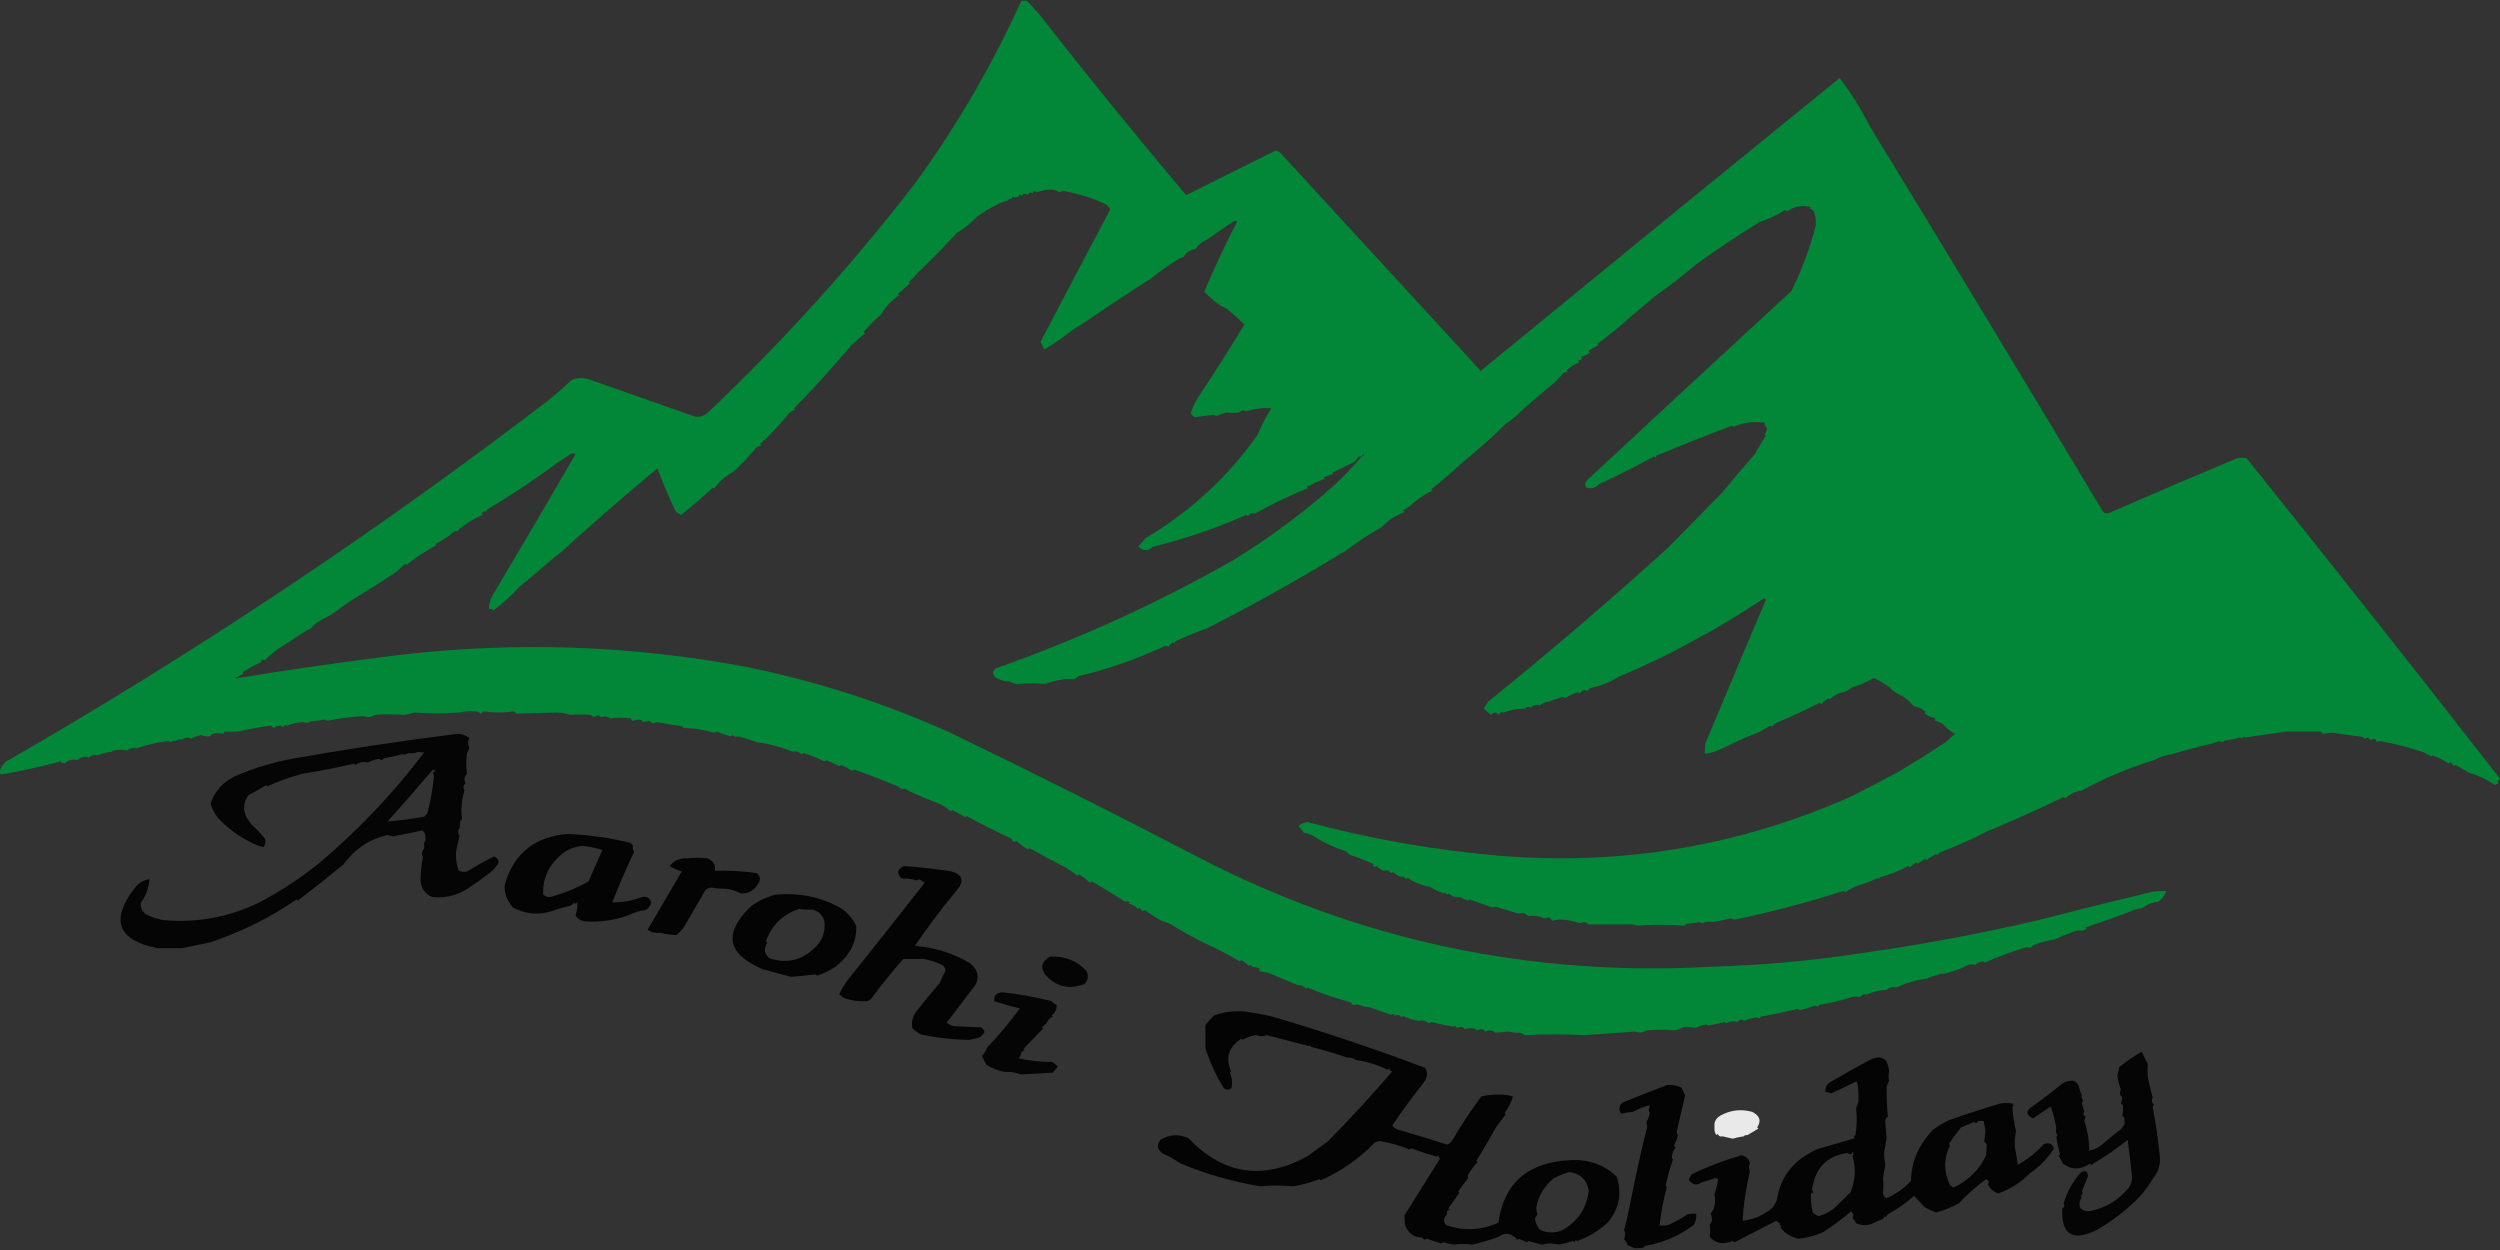 <svg xmlns:xlink="http://www.w3.org/1999/xlink" xmlns="http://www.w3.org/2000/svg" width="120" height="60" viewBox="0 0 120 60" fill="none"><rect x="0" y="0" width="120" height="60" fill="#333333" stroke="none"/><g clip-path="url(#clip0_13_2)"><path opacity="0.982" fill-rule="evenodd" clip-rule="evenodd" d="M119.971 37.343C119.971 37.362 119.971 37.381 119.971 37.4C119.886 37.458 119.866 37.525 119.912 37.6C119.858 37.621 119.81 37.65 119.766 37.686C119.357 37.41 118.938 37.211 118.506 37.086C118.293 36.963 118.078 36.839 117.861 36.714C117.776 36.778 117.717 36.749 117.686 36.629C117.63 36.593 117.581 36.603 117.539 36.657C117.324 36.499 117.06 36.366 116.748 36.257C116.67 36.337 116.62 36.318 116.602 36.2C116.582 36.219 116.562 36.238 116.543 36.257C116.49 36.188 116.422 36.141 116.338 36.114C115.712 35.897 115.019 35.715 114.258 35.571C114.193 35.576 114.134 35.595 114.082 35.629C114.042 35.464 113.954 35.425 113.818 35.514C113.751 35.496 113.702 35.458 113.672 35.4C113.613 35.419 113.555 35.438 113.496 35.457C113.467 35.429 113.438 35.4 113.408 35.371C112.928 35.312 112.45 35.245 111.973 35.171C111.811 35.175 111.655 35.194 111.504 35.229C111.465 35.191 111.426 35.152 111.387 35.114C110.839 35.114 110.292 35.114 109.746 35.114C109.068 35.213 108.404 35.308 107.754 35.4C107.694 35.335 107.655 35.354 107.637 35.457C107.595 35.425 107.545 35.406 107.49 35.4C107.262 35.477 107.028 35.524 106.787 35.543C106.725 35.629 106.646 35.639 106.553 35.571C106.424 35.593 106.307 35.631 106.201 35.686C105.553 35.83 104.908 36.001 104.268 36.2C103.95 36.24 103.657 36.335 103.389 36.486C102.146 36.871 100.993 37.357 99.932 37.943C99.638 37.976 99.374 38.1 99.141 38.314C99.117 38.288 99.087 38.269 99.053 38.257C98.019 38.758 97.013 39.215 96.035 39.629C95.837 39.727 95.631 39.813 95.42 39.886C94.623 40.293 93.881 40.627 93.193 40.886C93.135 40.914 93.076 40.943 93.018 40.971C93.067 41.067 93.037 41.076 92.93 41C92.764 41.081 92.607 41.176 92.461 41.286C92.442 41.267 92.422 41.248 92.402 41.229C92.285 41.305 92.168 41.381 92.051 41.457C92.031 41.438 92.011 41.419 91.992 41.4C91.877 41.465 91.769 41.541 91.67 41.629C91.635 41.617 91.606 41.597 91.582 41.571C91.15 41.818 90.691 41.998 90.205 42.114C90.254 42.209 90.225 42.219 90.117 42.143C89.814 42.299 89.492 42.423 89.15 42.514C88.946 42.592 88.76 42.696 88.594 42.829C88.561 42.799 88.522 42.78 88.477 42.771C86.749 43.321 85.011 43.778 83.262 44.143C83.2 44.109 83.131 44.09 83.057 44.086C82.777 44.158 82.494 44.215 82.207 44.257C82.042 44.213 81.877 44.232 81.709 44.314C81.67 44.295 81.631 44.276 81.592 44.257C81.38 44.301 81.165 44.329 80.947 44.343C80.918 44.371 80.889 44.4 80.859 44.429C80.129 44.375 79.377 44.375 78.603 44.429C78.44 44.373 78.264 44.354 78.076 44.371C77.433 44.367 76.818 44.367 76.231 44.371C76.121 44.247 75.994 44.228 75.85 44.314C75.59 44.234 75.326 44.177 75.059 44.143C74.869 44.128 74.694 44.147 74.531 44.2C74.473 44.143 74.414 44.086 74.356 44.029C74.29 44.038 74.222 44.057 74.15 44.086C73.892 43.969 73.628 43.931 73.359 43.971C73.226 43.834 73.07 43.796 72.891 43.857C72.513 43.735 72.132 43.621 71.748 43.514C71.713 43.526 71.684 43.545 71.66 43.571C71.287 43.438 70.916 43.305 70.547 43.171C70.528 43.191 70.508 43.209 70.488 43.229C70.344 43.189 70.206 43.131 70.078 43.057C69.882 43.095 69.706 43.038 69.551 42.886C69.469 42.961 69.411 42.942 69.375 42.829C69.356 42.848 69.336 42.867 69.316 42.886C69.081 42.809 68.857 42.704 68.643 42.571C68.25 42.499 67.889 42.356 67.559 42.143C67.539 42.162 67.519 42.181 67.5 42.2C67.415 42.09 67.317 42.052 67.207 42.086C67.08 42.024 66.963 41.947 66.856 41.857C66.831 41.883 66.802 41.902 66.768 41.914C66.683 41.782 66.576 41.743 66.445 41.8C66.301 41.766 66.183 41.689 66.094 41.571C66.031 41.616 65.963 41.606 65.889 41.543C65.908 41.524 65.928 41.505 65.947 41.486C65.568 41.305 65.177 41.153 64.775 41.029C64.717 40.971 64.658 40.914 64.6 40.857C64.104 40.698 63.655 40.498 63.252 40.257C63.039 40.1 62.814 40.005 62.578 39.971C62.511 39.851 62.423 39.746 62.315 39.657C62.436 39.544 62.582 39.477 62.754 39.457C65.818 40.281 68.933 40.823 72.1 41.086C77.945 41.545 83.531 40.593 88.857 38.229C89.664 37.826 90.465 37.407 91.26 36.971C91.992 36.529 92.715 36.071 93.428 35.6C93.557 35.464 93.694 35.34 93.838 35.229C93.632 35.116 93.436 34.955 93.252 34.743C93.122 34.67 92.985 34.613 92.842 34.571C92.92 34.533 92.92 34.495 92.842 34.457C92.658 34.429 92.501 34.353 92.373 34.229C92.392 34.209 92.412 34.191 92.432 34.171C92.266 34.022 92.071 33.927 91.846 33.886C91.693 33.691 91.507 33.529 91.289 33.4C91.072 33.319 90.867 33.176 90.674 32.971C90.445 32.807 90.2 32.664 89.941 32.543C89.611 32.738 89.259 32.89 88.887 33C88.734 33.141 88.548 33.226 88.33 33.257C88.141 33.326 87.975 33.43 87.832 33.571C87.813 33.552 87.793 33.533 87.773 33.514C87.644 33.595 87.527 33.691 87.422 33.8C87.398 33.774 87.369 33.755 87.334 33.743C86.571 34.123 85.849 34.456 85.166 34.743C85.124 34.864 85.055 34.893 84.961 34.829C84.679 35.032 84.376 35.184 84.053 35.286C83.631 35.463 83.221 35.653 82.822 35.857C82.644 35.939 82.468 36.015 82.295 36.086C82.139 36.134 81.983 36.163 81.826 36.171C81.835 36.017 81.846 35.855 81.856 35.686C82.828 33.365 83.794 31.07 84.756 28.8C84.735 28.728 84.696 28.709 84.639 28.743C83.754 29.325 82.876 29.868 82.002 30.371C81.778 30.471 81.562 30.585 81.357 30.714C80.198 31.36 78.977 31.951 77.695 32.486C77.279 32.75 76.82 32.931 76.318 33.029C76.252 33.153 76.164 33.181 76.055 33.114C75.956 33.146 75.878 33.203 75.82 33.286C75.796 33.26 75.767 33.24 75.732 33.229C75.514 33.302 75.309 33.397 75.117 33.514C75.078 33.471 75.029 33.452 74.971 33.457C74.748 33.525 74.533 33.601 74.326 33.686C74.17 33.7 74.034 33.757 73.916 33.857C73.747 33.801 73.601 33.839 73.477 33.971C73.369 33.905 73.272 33.924 73.184 34.029C72.847 34.01 72.515 34.068 72.188 34.2C72.085 34.154 72.007 34.193 71.953 34.314C71.823 34.169 71.696 34.169 71.572 34.314C71.446 34.22 71.329 34.115 71.221 34C71.289 33.895 71.357 33.791 71.426 33.686C74.376 31.304 77.257 28.837 80.068 26.286C80.945 25.401 81.814 24.515 82.676 23.629C83.18 23.012 83.698 22.403 84.228 21.8C84.398 21.498 84.574 21.203 84.756 20.914C84.737 20.895 84.717 20.876 84.697 20.857C84.769 20.775 84.808 20.68 84.814 20.571C84.738 20.471 84.699 20.376 84.697 20.286C84.174 20.214 83.676 20.28 83.203 20.486C83.184 20.467 83.164 20.448 83.144 20.429C81.912 20.892 80.692 21.377 79.482 21.886C79.532 21.981 79.502 21.991 79.394 21.914C78.535 22.376 77.647 22.824 76.728 23.257C76.576 23.427 76.38 23.475 76.143 23.4C76.069 23.281 76.079 23.167 76.172 23.057C79.433 20.02 82.704 16.991 85.986 13.971C86.484 12.968 86.875 11.921 87.158 10.829C87.173 10.598 87.144 10.37 87.07 10.143C87.018 10.074 86.949 10.027 86.865 10C86.885 9.981 86.904 9.962 86.924 9.943C86.514 9.832 86.133 9.899 85.781 10.143C85.757 10.117 85.728 10.098 85.693 10.086C85.305 10.32 84.895 10.51 84.463 10.657C83.446 11.281 82.43 11.957 81.416 12.686C80.774 13.236 80.11 13.75 79.424 14.229C79.046 14.544 78.675 14.859 78.311 15.171C77.812 15.625 77.265 16.073 76.67 16.514C76.689 16.533 76.709 16.552 76.728 16.571C76.582 16.633 76.445 16.709 76.318 16.8C76.24 16.838 76.24 16.876 76.318 16.914C76.199 17.022 76.063 17.088 75.908 17.114C75.908 17.171 75.908 17.229 75.908 17.286C75.847 17.277 75.788 17.287 75.732 17.314C75.81 17.352 75.81 17.39 75.732 17.429C75.562 17.499 75.406 17.595 75.264 17.714C75.186 17.752 75.186 17.791 75.264 17.829C75.183 17.852 75.105 17.88 75.029 17.914C74.824 18.178 74.589 18.407 74.326 18.6C73.884 18.965 73.454 19.337 73.037 19.714C72.786 19.972 72.533 20.181 72.275 20.343C71.665 20.952 70.962 21.581 70.166 22.229C69.716 22.646 69.228 23.065 68.701 23.486C68.721 23.505 68.74 23.524 68.76 23.543C68.35 23.742 67.979 23.999 67.647 24.314C67.542 24.368 67.444 24.435 67.353 24.514C67.373 24.533 67.393 24.552 67.412 24.571C67.145 24.691 66.91 24.815 66.709 24.943C66.575 25.066 66.438 25.19 66.299 25.314C65.647 25.685 65.061 26.075 64.541 26.486C64.389 26.541 64.252 26.617 64.131 26.714C62.108 27.939 60.038 29.091 57.92 30.171C57.435 30.338 56.966 30.529 56.514 30.743C56.413 30.768 56.374 30.816 56.397 30.886C56.362 30.874 56.333 30.855 56.309 30.829C56.211 30.886 56.133 30.962 56.074 31.057C56.013 30.999 55.944 30.989 55.869 31.029C54.535 31.647 53.167 32.124 51.768 32.457C51.704 32.512 51.636 32.559 51.562 32.6C51.406 32.6 51.25 32.6 51.094 32.6C50.773 32.646 50.46 32.722 50.156 32.829C49.733 32.794 49.284 32.794 48.809 32.829C48.692 32.815 48.585 32.777 48.486 32.714C48.244 32.715 48.009 32.649 47.783 32.514C47.631 32.374 47.631 32.231 47.783 32.086C51.732 30.697 55.521 28.973 59.15 26.914C60.857 25.872 62.459 24.691 63.955 23.371C64.463 22.906 64.931 22.42 65.361 21.914C65.3 21.906 65.241 21.915 65.186 21.943C65.141 22.029 65.082 22.105 65.01 22.171C64.662 22.341 64.311 22.512 63.955 22.686C63.974 22.705 63.994 22.724 64.014 22.743C63.853 22.789 63.697 22.846 63.545 22.914C63.564 22.933 63.584 22.952 63.603 22.971C63.324 23.078 63.031 23.211 62.725 23.371C62.744 23.39 62.764 23.41 62.783 23.429C61.867 23.804 61.017 24.214 60.234 24.657C60.104 24.601 59.996 24.639 59.912 24.771C59.877 24.759 59.848 24.74 59.824 24.714C58.415 25.343 56.911 25.858 55.312 26.257C55.092 26.463 54.867 26.454 54.639 26.229C54.756 26.095 54.873 25.962 54.99 25.829C57.139 24.552 58.926 22.905 60.352 20.886C60.55 20.412 60.775 19.984 61.025 19.6C60.624 19.566 60.223 19.614 59.824 19.743C59.695 19.671 59.578 19.69 59.473 19.8C59.282 19.823 59.086 19.823 58.887 19.8C58.716 19.839 58.55 19.896 58.389 19.971C58.333 19.944 58.275 19.925 58.213 19.914C57.926 19.948 57.643 19.986 57.363 20.029C57.275 19.981 57.207 19.914 57.158 19.829C57.231 19.598 57.339 19.36 57.48 19.114C58.26 17.948 59.011 16.767 59.736 15.571C59.435 15.285 59.142 15.028 58.857 14.8C58.635 14.713 58.44 14.589 58.272 14.429C58.108 14.298 57.952 14.155 57.803 14C58.281 12.872 58.809 11.748 59.385 10.629C59.326 10.591 59.268 10.591 59.209 10.629C58.77 10.919 58.341 11.214 57.92 11.514C57.698 11.603 57.522 11.746 57.393 11.943C57.108 12.001 56.912 12.134 56.807 12.343C56.715 12.355 56.637 12.383 56.572 12.429C56.124 12.705 55.694 13.01 55.283 13.343C54.222 14.02 53.129 14.744 52.002 15.514C51.663 15.707 51.331 15.936 51.006 16.2C50.727 16.403 50.434 16.594 50.127 16.771C50.063 16.65 50.004 16.526 49.951 16.4C51.069 14.261 52.182 12.146 53.291 10.057C53.212 9.904 53.115 9.808 52.998 9.771C52.422 9.499 51.777 9.299 51.065 9.171C50.983 9.178 50.905 9.197 50.83 9.229C50.769 9.178 50.7 9.14 50.625 9.114C50.337 9.081 50.054 9.119 49.775 9.229C49.667 9.146 49.599 9.165 49.57 9.286C49.477 9.216 49.399 9.235 49.336 9.343C49.27 9.333 49.202 9.314 49.131 9.286C49.077 9.391 49.008 9.41 48.926 9.343C48.906 9.381 48.887 9.419 48.867 9.457C48.783 9.468 48.696 9.468 48.603 9.457C48.563 9.487 48.534 9.525 48.516 9.571C48.496 9.552 48.477 9.533 48.457 9.514C48.439 9.56 48.41 9.599 48.369 9.629C48.2 9.669 48.044 9.726 47.9 9.8C47.55 9.971 47.218 10.171 46.904 10.4C46.594 10.716 46.272 10.973 45.938 11.171C45.335 11.824 44.7 12.472 44.033 13.114C43.91 13.263 43.773 13.406 43.623 13.543C43.643 13.562 43.662 13.581 43.682 13.6C43.488 13.77 43.292 13.941 43.096 14.114C43.115 14.133 43.135 14.152 43.154 14.171C42.792 14.42 42.499 14.734 42.275 15.114C41.973 15.361 41.7 15.638 41.455 15.943C41.475 15.962 41.494 15.981 41.514 16C41.283 16.191 41.059 16.391 40.84 16.6C39.945 17.66 39.037 18.66 38.115 19.6C38.135 19.619 38.154 19.638 38.174 19.657C38.066 19.7 37.969 19.757 37.881 19.829C37.531 20.257 37.141 20.686 36.709 21.114C36.65 21.133 36.611 21.171 36.592 21.229C36.49 21.258 36.471 21.305 36.533 21.371C36.455 21.41 36.377 21.448 36.299 21.486C35.955 21.907 35.584 22.297 35.185 22.657C34.819 22.853 34.516 23.12 34.277 23.457C34.258 23.438 34.238 23.419 34.219 23.4C33.727 23.861 33.219 24.299 32.695 24.714C32.57 24.671 32.473 24.595 32.402 24.486C32.074 23.783 31.791 23.117 31.553 22.486C30.372 23.467 29.219 24.457 28.096 25.457C27.879 25.649 27.665 25.84 27.451 26.029C27.156 26.317 26.843 26.583 26.514 26.829C25.997 27.285 25.47 27.732 24.932 28.171C24.54 28.602 24.13 28.973 23.701 29.286C23.629 29.243 23.551 29.224 23.467 29.229C23.472 28.955 23.56 28.688 23.73 28.429C25.055 26.205 26.354 23.995 27.627 21.8C27.528 21.739 27.43 21.748 27.334 21.829C26.954 22.076 26.583 22.333 26.221 22.6C25.489 23.125 24.747 23.62 23.994 24.086C23.791 24.195 23.595 24.319 23.408 24.457C23.33 24.495 23.33 24.533 23.408 24.571C23.304 24.515 23.206 24.535 23.115 24.629C23.193 24.667 23.193 24.705 23.115 24.743C22.748 24.896 22.416 25.096 22.119 25.343C22.044 25.375 21.995 25.432 21.973 25.514C21.91 25.47 21.841 25.479 21.768 25.543C21.481 25.784 21.188 25.975 20.889 26.114C20.908 26.133 20.928 26.152 20.947 26.171C20.435 26.443 19.957 26.757 19.512 27.114C19.492 27.095 19.473 27.076 19.453 27.057C19.31 27.198 19.163 27.331 19.014 27.457C18.459 27.829 17.893 28.191 17.314 28.543C17.009 28.72 16.716 28.91 16.436 29.114C16.135 29.366 15.803 29.576 15.44 29.743C15.29 29.825 15.153 29.92 15.029 30.029C14.963 30.145 14.866 30.221 14.736 30.257C14.431 30.434 14.138 30.625 13.857 30.829C13.43 31.065 13.049 31.351 12.715 31.686C12.652 31.641 12.584 31.651 12.51 31.714C12.529 31.733 12.549 31.752 12.568 31.771C12.239 31.913 11.927 32.084 11.631 32.286C11.65 32.305 11.67 32.324 11.69 32.343C11.543 32.405 11.406 32.481 11.279 32.571C13.907 32.136 16.563 31.755 19.248 31.429C24.788 30.788 30.296 30.979 35.772 32C39.157 32.687 42.419 33.735 45.557 35.143C49.583 37.087 53.568 39.087 57.51 41.143C65.221 45.142 73.443 46.894 82.178 46.4C84.535 46.334 86.879 46.125 89.209 45.771C92.106 45.367 94.977 44.834 97.822 44.171C99.654 43.696 101.49 43.239 103.33 42.8C103.544 42.772 103.759 42.762 103.975 42.771C103.91 42.979 103.783 43.15 103.594 43.286C103.314 43.311 103.051 43.416 102.803 43.6C102.609 43.612 102.434 43.659 102.275 43.743C101.566 44.017 100.843 44.275 100.107 44.514C100.127 44.533 100.147 44.552 100.166 44.571C100.112 44.593 100.063 44.621 100.02 44.657C99.929 44.681 99.832 44.681 99.727 44.657C99.355 44.779 98.994 44.921 98.643 45.086C98.278 45.147 97.927 45.242 97.588 45.371C97.519 45.488 97.422 45.516 97.295 45.457C96.582 45.672 95.908 45.919 95.273 46.2C95.249 46.174 95.22 46.155 95.186 46.143C95.037 46.163 94.91 46.22 94.805 46.314C94.704 46.278 94.597 46.278 94.482 46.314C94.394 46.342 94.317 46.38 94.248 46.429C94 46.535 93.726 46.63 93.428 46.714C93.135 46.734 92.823 46.82 92.49 46.971C91.975 47.039 91.487 47.182 91.025 47.4C90.853 47.347 90.696 47.385 90.557 47.514C90.228 47.52 89.906 47.596 89.59 47.743C89.473 47.699 89.375 47.737 89.297 47.857C89.153 47.832 89.017 47.832 88.887 47.857C88.4 48.019 87.882 48.143 87.334 48.229C87.286 48.325 87.227 48.335 87.158 48.257C86.894 48.353 86.64 48.429 86.397 48.486C86.357 48.467 86.319 48.448 86.279 48.429C85.68 48.574 85.094 48.698 84.522 48.8C84.473 48.897 84.415 48.906 84.346 48.829C84.129 48.857 83.924 48.914 83.731 49C83.602 48.906 83.494 48.925 83.408 49.057C83.217 48.996 83.031 49.016 82.852 49.114C82.832 49.095 82.812 49.076 82.793 49.057C82.522 49.128 82.249 49.185 81.973 49.229C81.953 49.209 81.933 49.191 81.914 49.171C81.725 49.197 81.549 49.255 81.387 49.343C81.21 49.31 81.034 49.291 80.859 49.286C80.7 49.364 80.544 49.421 80.391 49.457C79.938 49.413 79.49 49.413 79.043 49.457C78.862 49.571 78.677 49.59 78.486 49.514C77.685 49.573 76.884 49.631 76.084 49.686C75.112 49.639 74.145 49.639 73.184 49.686C73.06 49.583 72.913 49.545 72.744 49.571C72.627 49.552 72.51 49.533 72.393 49.514C72.187 49.529 71.982 49.548 71.777 49.571C71.638 49.443 71.482 49.424 71.309 49.514C71.2 49.39 71.073 49.371 70.928 49.457C70.73 49.338 70.525 49.319 70.312 49.4C70.215 49.273 70.097 49.254 69.961 49.343C69.905 49.32 69.867 49.282 69.844 49.229C69.824 49.248 69.805 49.267 69.785 49.286C69.422 49.219 69.06 49.143 68.701 49.057C68.662 49.076 68.623 49.095 68.584 49.114C68.436 49.002 68.281 48.964 68.115 49C67.83 48.957 67.576 48.881 67.353 48.771C67.319 48.783 67.29 48.803 67.266 48.829C67.177 48.707 67.069 48.688 66.943 48.771C66.902 48.664 66.844 48.645 66.768 48.714C66.554 48.632 66.339 48.556 66.123 48.486C65.923 48.396 65.709 48.339 65.478 48.314C65.362 48.277 65.245 48.239 65.127 48.2C65.003 48.283 64.906 48.254 64.834 48.114C64.097 47.913 63.404 47.675 62.754 47.4C62.735 47.419 62.715 47.438 62.695 47.457C62.572 47.329 62.435 47.272 62.285 47.286C61.83 47.089 61.351 46.889 60.85 46.686C60.732 46.667 60.615 46.648 60.498 46.629C60.42 46.59 60.42 46.552 60.498 46.514C60.369 46.433 60.242 46.404 60.117 46.429C60.081 46.315 60.023 46.296 59.941 46.371C59.841 46.255 59.724 46.159 59.59 46.086C59.566 46.112 59.536 46.131 59.502 46.143C58.952 45.818 58.405 45.532 57.861 45.286C57.314 45.025 56.748 44.711 56.162 44.343C56.027 44.292 55.89 44.244 55.752 44.2C55.491 44.051 55.237 43.889 54.99 43.714C54.935 43.679 54.886 43.688 54.844 43.743C54.795 43.686 54.746 43.629 54.697 43.571C54.663 43.583 54.634 43.602 54.609 43.629C54.497 43.492 54.35 43.407 54.17 43.371C54.189 43.352 54.209 43.333 54.228 43.314C54.155 43.251 54.086 43.241 54.023 43.286C53.511 42.965 52.994 42.65 52.471 42.343C52.415 42.308 52.366 42.317 52.324 42.371C52.16 42.222 51.984 42.089 51.797 41.971C51.773 41.998 51.743 42.017 51.709 42.029C51.541 41.893 51.365 41.769 51.182 41.657C50.608 41.368 50.042 41.063 49.482 40.743C49.427 40.708 49.378 40.717 49.336 40.771C49.143 40.658 48.967 40.525 48.809 40.371C48.686 40.437 48.599 40.399 48.545 40.257C47.77 39.895 47.058 39.533 46.406 39.171C46.387 39.191 46.367 39.209 46.348 39.229C46.139 39.118 45.934 39.004 45.732 38.886C45.698 38.898 45.669 38.917 45.645 38.943C45.498 38.838 45.352 38.733 45.205 38.629C44.672 38.427 44.144 38.208 43.623 37.971C43.577 37.92 43.518 37.882 43.447 37.857C43.321 37.893 43.204 37.855 43.096 37.743C42.433 37.465 41.74 37.199 41.016 36.943C40.97 36.951 40.931 36.97 40.898 37C40.73 36.888 40.555 36.793 40.371 36.714C40.347 36.74 40.318 36.76 40.283 36.771C40.083 36.669 39.877 36.574 39.668 36.486C39.635 36.516 39.596 36.535 39.551 36.543C39.232 36.378 38.9 36.245 38.555 36.143C38.53 36.169 38.501 36.188 38.467 36.2C38.343 36.08 38.206 36.041 38.057 36.086C37.489 35.853 36.913 35.701 36.328 35.629C36.029 35.513 35.727 35.418 35.42 35.343C35.328 35.391 35.241 35.372 35.156 35.286C35.123 35.316 35.084 35.335 35.039 35.343C34.821 35.272 34.606 35.196 34.395 35.114C34.362 35.144 34.323 35.163 34.277 35.171C33.774 35.023 33.286 34.947 32.812 34.943C32.783 34.914 32.754 34.886 32.725 34.857C32.322 34.806 31.921 34.739 31.523 34.657C31.393 34.741 31.275 34.722 31.172 34.6C31.074 34.619 30.977 34.638 30.879 34.657C30.838 34.608 30.79 34.57 30.732 34.543C30.609 34.542 30.482 34.561 30.352 34.6C30.334 34.554 30.304 34.516 30.264 34.486C29.935 34.437 29.613 34.437 29.297 34.486C29.158 34.384 29.012 34.364 28.857 34.429C28.737 34.312 28.63 34.312 28.535 34.429C28.472 34.383 28.403 34.345 28.33 34.314C28.002 34.283 27.68 34.283 27.363 34.314C27.164 34.244 26.959 34.206 26.748 34.2C26.076 34.217 25.421 34.236 24.785 34.257C24.746 34.219 24.707 34.181 24.668 34.143C24.18 34.219 23.691 34.219 23.203 34.143C23.164 34.181 23.125 34.219 23.086 34.257C22.993 34.179 22.886 34.141 22.764 34.143C22.517 34.125 22.283 34.144 22.061 34.2C21.337 34.257 20.615 34.257 19.893 34.2C19.736 34.238 19.58 34.276 19.424 34.314C18.938 34.279 18.459 34.279 17.988 34.314C17.828 34.429 17.652 34.448 17.461 34.371C16.877 34.401 16.291 34.477 15.703 34.6C15.661 34.568 15.612 34.549 15.557 34.543C15.344 34.582 15.129 34.61 14.912 34.629C14.809 34.706 14.692 34.716 14.56 34.657C14.284 34.675 14.021 34.732 13.77 34.829C13.702 34.774 13.644 34.793 13.594 34.886C13.435 34.801 13.288 34.82 13.154 34.943C13.096 34.905 13.037 34.867 12.979 34.829C12.472 34.901 11.955 34.996 11.426 35.114C11.213 35.126 10.998 35.126 10.781 35.114C10.762 35.152 10.742 35.191 10.723 35.229C10.535 35.18 10.36 35.18 10.195 35.229C10.156 35.267 10.117 35.305 10.078 35.343C9.924 35.355 9.787 35.336 9.668 35.286C9.491 35.316 9.325 35.373 9.17 35.457C9.011 35.379 8.864 35.398 8.73 35.514C8.627 35.457 8.529 35.476 8.438 35.571C8.359 35.531 8.281 35.55 8.203 35.629C8.161 35.597 8.112 35.578 8.057 35.571C7.558 35.636 7.06 35.75 6.562 35.914C6.393 35.87 6.237 35.908 6.094 36.029C5.892 35.973 5.687 35.973 5.479 36.029C5.42 36.019 5.381 36.038 5.361 36.086C5.127 36.11 4.902 36.167 4.688 36.257C4.526 36.208 4.38 36.246 4.248 36.371C4.209 36.352 4.17 36.333 4.131 36.314C3.964 36.333 3.818 36.391 3.691 36.486C3.467 36.422 3.272 36.48 3.105 36.657C3.066 36.581 3.027 36.581 2.988 36.657C2.969 36.619 2.949 36.581 2.93 36.543C2.008 36.79 1.06 36.999 0.088 37.171C0.048 37.151 0.009 37.132 -0.029 37.114C-0.029 37.095 -0.029 37.076 -0.029 37.057C0.025 36.878 0.123 36.716 0.264 36.571C9.353 31.344 18.045 25.554 26.338 19.2C26.72 18.89 27.091 18.566 27.451 18.229C27.743 18.119 28.036 18.119 28.33 18.229C30.009 18.819 31.689 19.409 33.369 20C33.588 20.024 33.783 19.967 33.955 19.829C37.591 16.38 40.921 12.694 43.945 8.771C45.927 6.04 47.617 3.136 49.014 0.057C49.111 0.019 49.209 0.019 49.307 0.057C49.499 0.252 49.685 0.452 49.863 0.657C52.135 3.569 54.469 6.445 56.865 9.286C56.916 9.348 56.974 9.357 57.041 9.314C58.436 8.61 59.832 7.915 61.23 7.229C61.302 7.249 61.37 7.278 61.435 7.314C64.645 10.807 67.858 14.302 71.074 17.8C76.812 13.099 82.555 8.413 88.301 3.743C88.859 4.479 89.348 5.26 89.766 6.086C93.516 12.222 97.226 18.355 100.898 24.486C100.972 24.617 101.08 24.665 101.221 24.629C103.266 23.736 105.317 22.86 107.373 22C107.529 21.962 107.685 21.962 107.842 22C111.943 27.108 115.986 32.223 119.971 37.343ZM65.478 21.8C65.478 21.876 65.439 21.914 65.361 21.914C65.381 21.857 65.42 21.819 65.478 21.8Z" fill="#028738"></path><path opacity="0.01" fill-rule="evenodd" clip-rule="evenodd" d="M47.9 9.8C47.978 9.838 47.978 9.838 47.9 9.8V9.8Z" fill="#42A064"></path><path opacity="0.01" fill-rule="evenodd" clip-rule="evenodd" d="M57.92 11.514C57.998 11.552 57.998 11.552 57.92 11.514V11.514Z" fill="#42A064"></path><path opacity="0.01" fill-rule="evenodd" clip-rule="evenodd" d="M56.572 12.429C56.65 12.467 56.65 12.467 56.572 12.429V12.429Z" fill="#42A064"></path><path opacity="0.01" fill-rule="evenodd" clip-rule="evenodd" d="M44.033 13.114C44.111 13.152 44.111 13.152 44.033 13.114V13.114Z" fill="#42A064"></path><path opacity="0.01" fill-rule="evenodd" clip-rule="evenodd" d="M58.272 14.429C58.232 14.467 58.232 14.467 58.272 14.429V14.429Z" fill="#42A064"></path><path opacity="0.01" fill-rule="evenodd" clip-rule="evenodd" d="M78.311 15.171C78.388 15.21 78.388 15.21 78.311 15.171V15.171Z" fill="#42A064"></path><path opacity="0.01" fill-rule="evenodd" clip-rule="evenodd" d="M52.002 15.514C52.08 15.552 52.08 15.552 52.002 15.514V15.514Z" fill="#42A064"></path><path opacity="0.01" fill-rule="evenodd" clip-rule="evenodd" d="M51.006 16.2C51.084 16.238 51.084 16.238 51.006 16.2V16.2Z" fill="#42A064"></path><path opacity="0.01" fill-rule="evenodd" clip-rule="evenodd" d="M74.326 18.6C74.404 18.638 74.404 18.638 74.326 18.6V18.6Z" fill="#42A064"></path><path opacity="0.01" fill-rule="evenodd" clip-rule="evenodd" d="M36.709 21.114C36.787 21.152 36.787 21.152 36.709 21.114V21.114Z" fill="#42A064"></path><path opacity="0.01" fill-rule="evenodd" clip-rule="evenodd" d="M36.592 21.229C36.67 21.267 36.67 21.267 36.592 21.229V21.229Z" fill="#42A064"></path><path opacity="0.01" fill-rule="evenodd" clip-rule="evenodd" d="M26.221 22.6C26.299 22.638 26.299 22.638 26.221 22.6V22.6Z" fill="#42A064"></path><path opacity="0.01" fill-rule="evenodd" clip-rule="evenodd" d="M23.994 24.086C24.072 24.124 24.072 24.124 23.994 24.086V24.086Z" fill="#42A064"></path><path opacity="0.01" fill-rule="evenodd" clip-rule="evenodd" d="M67.647 24.314C67.724 24.352 67.724 24.352 67.647 24.314V24.314Z" fill="#42A064"></path><path opacity="0.01" fill-rule="evenodd" clip-rule="evenodd" d="M22.119 25.343C22.197 25.381 22.197 25.381 22.119 25.343V25.343Z" fill="#42A064"></path><path opacity="0.01" fill-rule="evenodd" clip-rule="evenodd" d="M28.096 25.457C28.174 25.495 28.174 25.495 28.096 25.457V25.457Z" fill="#42A064"></path><path opacity="0.01" fill-rule="evenodd" clip-rule="evenodd" d="M27.451 26.029C27.529 26.067 27.529 26.067 27.451 26.029V26.029Z" fill="#42A064"></path><path opacity="0.01" fill-rule="evenodd" clip-rule="evenodd" d="M64.541 26.486C64.619 26.524 64.619 26.524 64.541 26.486V26.486Z" fill="#42A064"></path><path opacity="0.01" fill-rule="evenodd" clip-rule="evenodd" d="M64.131 26.714C64.209 26.752 64.209 26.752 64.131 26.714V26.714Z" fill="#42A064"></path><path opacity="0.01" fill-rule="evenodd" clip-rule="evenodd" d="M26.514 26.829C26.592 26.867 26.592 26.867 26.514 26.829V26.829Z" fill="#42A064"></path><path opacity="0.01" fill-rule="evenodd" clip-rule="evenodd" d="M17.314 28.543C17.393 28.581 17.393 28.581 17.314 28.543V28.543Z" fill="#42A064"></path><path opacity="0.01" fill-rule="evenodd" clip-rule="evenodd" d="M16.436 29.114C16.514 29.152 16.514 29.152 16.436 29.114V29.114Z" fill="#42A064"></path><path opacity="0.01" fill-rule="evenodd" clip-rule="evenodd" d="M15.44 29.743C15.444 29.8 15.425 29.847 15.381 29.886C15.28 29.975 15.163 30.022 15.029 30.029C15.153 29.92 15.29 29.825 15.44 29.743Z" fill="#56A872"></path><path opacity="0.01" fill-rule="evenodd" clip-rule="evenodd" d="M14.736 30.257C14.814 30.295 14.814 30.295 14.736 30.257V30.257Z" fill="#42A064"></path><path opacity="0.01" fill-rule="evenodd" clip-rule="evenodd" d="M82.002 30.371C82.08 30.41 82.08 30.41 82.002 30.371V30.371Z" fill="#42A064"></path><path opacity="0.01" fill-rule="evenodd" clip-rule="evenodd" d="M81.357 30.714C81.435 30.752 81.435 30.752 81.357 30.714V30.714Z" fill="#42A064"></path><path opacity="0.01" fill-rule="evenodd" clip-rule="evenodd" d="M13.857 30.829C13.935 30.867 13.935 30.867 13.857 30.829V30.829Z" fill="#42A064"></path><path opacity="0.01" fill-rule="evenodd" clip-rule="evenodd" d="M74.971 33.457C74.968 33.585 74.92 33.624 74.824 33.571C74.665 33.62 74.509 33.677 74.356 33.743C74.332 33.73 74.322 33.711 74.326 33.686C74.533 33.601 74.748 33.525 74.971 33.457Z" fill="#44A167"></path><path opacity="0.047" fill-rule="evenodd" clip-rule="evenodd" d="M22.061 34.2C22.283 34.144 22.517 34.125 22.764 34.143C22.679 34.225 22.572 34.263 22.441 34.257C22.298 34.227 22.172 34.208 22.061 34.2Z" fill="#49A36A"></path><path opacity="0.91" fill-rule="evenodd" clip-rule="evenodd" d="M22.061 39.743C22.006 39.804 21.986 39.88 22.002 39.971C21.997 40.028 22.017 40.076 22.061 40.114C21.997 40.38 21.938 40.647 21.885 40.914C21.874 41.182 21.913 41.468 22.002 41.771C22.131 41.85 22.267 41.869 22.412 41.829C22.834 41.575 23.264 41.337 23.701 41.114C23.848 41.15 23.926 41.245 23.936 41.4C23.834 41.585 23.697 41.747 23.525 41.886C23.199 42.138 22.867 42.376 22.529 42.6C21.974 42.976 21.378 43.128 20.742 43.057C20.406 42.907 20.221 42.65 20.186 42.286C20.187 41.923 20.226 41.542 20.303 41.143C20.228 41.015 20.248 40.872 20.361 40.714C20.359 40.618 20.359 40.523 20.361 40.429C20.414 40.388 20.434 40.331 20.42 40.257C20.445 40.093 20.397 39.96 20.273 39.857C19.807 39.966 19.339 40.062 18.867 40.143C18.769 40.125 18.671 40.106 18.574 40.086C17.718 40.288 17.024 40.754 16.494 41.486C15.791 42.067 15.059 42.648 14.297 43.229C14.277 43.209 14.258 43.191 14.238 43.171C13.004 44.028 11.627 44.713 10.107 45.229C9.633 45.323 9.174 45.419 8.73 45.514C8.337 45.509 7.946 45.509 7.559 45.514C5.655 45.128 5.284 44.176 6.445 42.657C6.623 42.398 6.867 42.245 7.178 42.2C7.141 42.631 7.005 43.003 6.768 43.314C6.727 43.538 6.806 43.729 7.002 43.886C7.279 44.027 7.572 44.122 7.881 44.171C9.487 44.304 11.011 44.018 12.451 43.314C13.471 42.777 14.428 42.148 15.322 41.429C17.21 39.836 18.889 38.065 20.361 36.114C20.255 36.117 20.157 36.107 20.068 36.086C19.912 36.163 19.756 36.182 19.6 36.143C19.502 36.222 19.404 36.241 19.307 36.2C19.017 36.279 18.724 36.346 18.428 36.4C18.366 36.488 18.288 36.497 18.193 36.429C18.002 36.45 17.826 36.507 17.666 36.6C17.449 36.55 17.244 36.589 17.051 36.714C17.031 36.695 17.012 36.676 16.992 36.657C16.187 36.845 15.357 37.007 14.502 37.143C13.94 37.293 13.383 37.493 12.832 37.743C12.812 37.724 12.793 37.705 12.773 37.686C12.495 37.855 12.212 38.017 11.924 38.171C11.605 38.622 11.654 39.088 12.07 39.571C12.307 39.783 12.522 40.011 12.715 40.257C12.765 40.403 12.745 40.536 12.656 40.657C12.429 40.619 12.205 40.534 11.982 40.4C11.419 40.118 10.921 39.747 10.488 39.286C10.309 39.073 10.182 38.835 10.107 38.571C10.308 37.975 10.699 37.537 11.279 37.257C12.2 36.856 13.157 36.571 14.15 36.4C16.66 35.953 19.179 35.572 21.709 35.257C22.018 35.18 22.291 35.237 22.529 35.429C22.451 35.581 22.451 35.733 22.529 35.886C22.49 35.981 22.451 36.076 22.412 36.171C22.37 36.503 22.37 36.827 22.412 37.143C22.281 37.279 22.261 37.431 22.354 37.6C22.23 37.699 22.211 37.813 22.295 37.943C22.156 38.406 22.117 38.864 22.178 39.314C22.148 39.343 22.119 39.371 22.09 39.4C22.086 39.525 22.076 39.639 22.061 39.743ZM20.771 36.943C20.925 36.977 20.925 37.025 20.771 37.086C20.806 37.146 20.826 37.213 20.83 37.286C20.768 37.889 20.66 38.48 20.508 39.057C20.459 39.105 20.41 39.152 20.361 39.2C19.777 39.309 19.191 39.385 18.604 39.429C19.327 38.629 20.049 37.8 20.771 36.943Z" fill="black"></path><path opacity="0.01" fill-rule="evenodd" clip-rule="evenodd" d="M84.053 35.286C84.131 35.324 84.131 35.324 84.053 35.286V35.286Z" fill="#42A064"></path><path opacity="0.01" fill-rule="evenodd" clip-rule="evenodd" d="M106.553 35.571C106.538 35.653 106.489 35.71 106.406 35.743C106.339 35.736 106.271 35.717 106.201 35.686C106.307 35.631 106.424 35.593 106.553 35.571Z" fill="#54A871"></path><path opacity="0.01" fill-rule="evenodd" clip-rule="evenodd" d="M82.822 35.857C82.9 35.895 82.9 35.895 82.822 35.857V35.857Z" fill="#42A064"></path><path opacity="0.02" fill-rule="evenodd" clip-rule="evenodd" d="M5.479 36.029C5.449 36.12 5.41 36.139 5.361 36.086C5.381 36.038 5.42 36.019 5.479 36.029Z" fill="#9ACAAA"></path><path opacity="0.01" fill-rule="evenodd" clip-rule="evenodd" d="M82.295 36.086C82.373 36.124 82.373 36.124 82.295 36.086V36.086Z" fill="#42A064"></path><path opacity="0.01" fill-rule="evenodd" clip-rule="evenodd" d="M104.268 36.2C104.122 36.266 103.975 36.343 103.828 36.429C103.809 36.41 103.789 36.391 103.77 36.371C103.652 36.438 103.525 36.476 103.389 36.486C103.657 36.335 103.95 36.24 104.268 36.2Z" fill="#43A066"></path><path opacity="0.01" fill-rule="evenodd" clip-rule="evenodd" d="M43.447 37.857C43.518 37.882 43.577 37.92 43.623 37.971C43.525 37.984 43.466 37.946 43.447 37.857Z" fill="#73B689"></path><path opacity="0.02" fill-rule="evenodd" clip-rule="evenodd" d="M22.061 39.743C22.077 39.784 22.097 39.831 22.119 39.886C22.087 39.927 22.048 39.955 22.002 39.971C21.986 39.88 22.006 39.804 22.061 39.743Z" fill="#86C099"></path><path opacity="0.918" fill-rule="evenodd" clip-rule="evenodd" d="M30.381 40.6C30.364 40.709 30.384 40.805 30.439 40.886C30.084 41.632 29.732 42.442 29.385 43.314C29.846 43.321 30.296 43.245 30.732 43.086C31.017 42.986 31.193 43.071 31.26 43.343C31.208 43.48 31.12 43.594 30.996 43.686C30.71 43.711 30.427 43.797 30.146 43.943C29.475 44.178 28.791 44.273 28.096 44.229C27.892 44.204 27.736 44.109 27.627 43.943C27.695 43.728 27.724 43.509 27.715 43.286C27.665 43.379 27.606 43.398 27.539 43.343C27.486 43.411 27.418 43.459 27.334 43.486C27.011 43.56 26.718 43.646 26.455 43.743C25.839 43.933 25.233 43.876 24.639 43.571C24.333 43.251 24.196 42.88 24.229 42.457C24.66 40.966 25.666 40.157 27.246 40.029C28.269 40.072 29.274 40.215 30.264 40.457C30.315 40.498 30.354 40.545 30.381 40.6ZM27.979 40.6C28.316 40.637 28.628 40.704 28.916 40.8C28.686 41.328 28.461 41.833 28.242 42.314C27.7 42.618 27.124 42.856 26.514 43.029C26.347 43.083 26.2 43.054 26.074 42.943C26.039 42.088 26.4 41.392 27.158 40.857C27.416 40.708 27.69 40.622 27.979 40.6Z" fill="black"></path><path opacity="0.01" fill-rule="evenodd" clip-rule="evenodd" d="M63.252 40.257C63.213 40.295 63.213 40.295 63.252 40.257V40.257Z" fill="#42A064"></path><path opacity="0.02" fill-rule="evenodd" clip-rule="evenodd" d="M20.42 40.257C20.434 40.331 20.414 40.388 20.361 40.429C20.336 40.432 20.316 40.423 20.303 40.4C20.336 40.343 20.375 40.295 20.42 40.257Z" fill="#8AC29B"></path><path opacity="0.02" fill-rule="evenodd" clip-rule="evenodd" d="M30.381 40.6C30.427 40.616 30.466 40.645 30.498 40.686C30.449 40.743 30.43 40.81 30.439 40.886C30.384 40.805 30.364 40.709 30.381 40.6Z" fill="#79B98D"></path><path opacity="0.912" fill-rule="evenodd" clip-rule="evenodd" d="M34.658 42.657C34.48 42.655 34.304 42.636 34.131 42.6C34.032 42.615 33.944 42.653 33.867 42.714C33.535 43.286 33.203 43.857 32.871 44.429C32.761 44.605 32.625 44.757 32.461 44.886C32.204 44.873 31.94 44.835 31.67 44.771C31.462 44.803 31.267 44.755 31.084 44.629C31.631 43.694 32.178 42.761 32.725 41.829C32.534 41.776 32.339 41.69 32.139 41.571C32.34 41.312 32.613 41.188 32.959 41.2C33.291 41.162 33.623 41.162 33.955 41.2C34.252 41.322 34.369 41.522 34.307 41.8C34.986 41.773 35.66 41.811 36.328 41.914C36.502 42.062 36.522 42.233 36.387 42.429C36.199 42.748 35.925 42.901 35.566 42.886C35.275 42.731 34.972 42.655 34.658 42.657Z" fill="black"></path><path opacity="0.917" fill-rule="evenodd" clip-rule="evenodd" d="M43.389 41.571C44.154 41.622 44.916 41.707 45.674 41.829C46.207 41.989 46.295 42.285 45.938 42.714C45.201 43.606 44.527 44.502 43.916 45.4C44.863 45.476 45.742 45.752 46.553 46.229C46.938 46.541 47.026 46.893 46.816 47.286C46.356 47.887 45.897 48.487 45.44 49.086C45.54 49.173 45.657 49.23 45.791 49.257C46.221 49.276 46.65 49.295 47.08 49.314C47.181 49.359 47.24 49.435 47.256 49.543C47.193 49.641 47.115 49.726 47.022 49.8C46.848 49.849 46.672 49.887 46.494 49.914C45.746 49.904 44.984 49.819 44.209 49.657C44.06 49.575 43.923 49.48 43.799 49.371C43.74 49.097 43.788 48.84 43.945 48.6C44.322 48.113 44.712 47.637 45.117 47.171C45.183 46.978 45.271 46.797 45.381 46.629C45.391 46.534 45.352 46.438 45.264 46.343C44.968 46.189 44.656 46.084 44.326 46.029C44.005 46.03 43.682 46.03 43.359 46.029C42.806 46.659 42.298 47.287 41.836 47.914C41.783 47.983 41.715 48.031 41.631 48.057C41.215 48.08 40.825 48.023 40.459 47.886C40.4 47.829 40.342 47.771 40.283 47.714C40.404 47.462 40.551 47.224 40.723 47C41.952 45.467 43.173 43.924 44.385 42.371C44.302 42.318 44.215 42.261 44.121 42.2C44.088 42.23 44.049 42.249 44.004 42.257C43.757 42.187 43.513 42.158 43.272 42.171C43.022 41.908 43.061 41.708 43.389 41.571Z" fill="black"></path><path opacity="0.01" fill-rule="evenodd" clip-rule="evenodd" d="M22.529 42.6C22.607 42.638 22.607 42.638 22.529 42.6V42.6Z" fill="#42A064"></path><path opacity="0.01" fill-rule="evenodd" clip-rule="evenodd" d="M34.658 42.657C34.619 42.695 34.619 42.695 34.658 42.657V42.657Z" fill="#42A064"></path><path opacity="0.916" fill-rule="evenodd" clip-rule="evenodd" d="M37.236 42.943C38.316 42.839 39.332 43.039 40.283 43.543C40.652 43.766 40.925 44.071 41.103 44.457C41.12 45.225 40.788 45.872 40.107 46.4C39.832 46.585 39.539 46.728 39.228 46.829C39.194 46.817 39.165 46.798 39.141 46.771C38.743 46.823 38.352 46.861 37.969 46.886C37.509 46.771 37.05 46.647 36.592 46.514C34.882 45.785 34.706 44.776 36.065 43.486C36.421 43.226 36.812 43.045 37.236 42.943ZM38.35 43.629C38.542 43.663 38.757 43.673 38.994 43.657C39.421 43.782 39.616 44.068 39.58 44.514C39.559 44.898 39.403 45.222 39.111 45.486C38.496 46.098 37.773 46.269 36.943 46C36.684 45.784 36.645 45.536 36.826 45.257C36.799 45.233 36.78 45.205 36.768 45.171C37.047 44.404 37.575 43.889 38.35 43.629Z" fill="black"></path><path opacity="0.01" fill-rule="evenodd" clip-rule="evenodd" d="M26.455 43.743C26.533 43.781 26.533 43.781 26.455 43.743V43.743Z" fill="#42A064"></path><path opacity="0.01" fill-rule="evenodd" clip-rule="evenodd" d="M102.275 43.743C102.353 43.781 102.353 43.781 102.275 43.743V43.743Z" fill="#42A064"></path><path opacity="0.047" fill-rule="evenodd" clip-rule="evenodd" d="M78.076 44.371C78.264 44.354 78.44 44.373 78.603 44.429C78.608 44.454 78.598 44.473 78.574 44.486C78.402 44.45 78.236 44.412 78.076 44.371Z" fill="#58A974"></path><path opacity="0.01" fill-rule="evenodd" clip-rule="evenodd" d="M10.107 45.229C10.185 45.267 10.185 45.267 10.107 45.229V45.229Z" fill="#42A064"></path><path opacity="0.01" fill-rule="evenodd" clip-rule="evenodd" d="M57.861 45.286C57.822 45.324 57.822 45.324 57.861 45.286V45.286Z" fill="#42A064"></path><path opacity="0.897" fill-rule="evenodd" clip-rule="evenodd" d="M50.42 45.914C51.106 45.883 51.683 46.111 52.148 46.6C52.261 46.841 52.232 47.05 52.061 47.229C51.316 47.521 50.682 47.369 50.156 46.771C49.927 46.414 50.014 46.128 50.42 45.914Z" fill="black"></path><path opacity="0.01" fill-rule="evenodd" clip-rule="evenodd" d="M94.482 46.314C94.443 46.41 94.364 46.448 94.248 46.429C94.317 46.38 94.394 46.342 94.482 46.314Z" fill="#7ABA8F"></path><path opacity="0.904" fill-rule="evenodd" clip-rule="evenodd" d="M50.303 49C50.23 49.124 50.133 49.229 50.01 49.314C50.029 49.333 50.049 49.352 50.068 49.371C49.759 49.688 49.447 50.012 49.131 50.343C49.15 50.362 49.17 50.381 49.19 50.4C49.136 50.421 49.087 50.45 49.043 50.486C49.017 50.601 48.968 50.706 48.897 50.8C49.416 50.917 49.943 50.974 50.478 50.971C50.593 51.026 50.691 51.102 50.772 51.2C50.693 51.295 50.615 51.391 50.537 51.486C50.013 51.521 49.495 51.549 48.984 51.571C48.731 51.47 48.478 51.432 48.223 51.457C47.911 51.391 47.618 51.276 47.344 51.114C47.267 50.974 47.199 50.831 47.139 50.686C47.249 50.557 47.337 50.414 47.402 50.257C47.964 49.671 48.482 49.052 48.955 48.4C48.547 48.31 48.137 48.196 47.725 48.057C47.69 47.803 47.817 47.661 48.105 47.629C48.908 47.713 49.699 47.856 50.478 48.057C50.54 48.136 50.618 48.193 50.713 48.229C50.738 48.428 50.66 48.6 50.478 48.743C50.498 48.762 50.518 48.781 50.537 48.8C50.43 48.838 50.352 48.904 50.303 49Z" fill="black"></path><path opacity="0.01" fill-rule="evenodd" clip-rule="evenodd" d="M65.478 48.314C65.709 48.339 65.923 48.396 66.123 48.486C66.057 48.515 65.989 48.534 65.918 48.543C65.797 48.421 65.66 48.382 65.508 48.429C65.481 48.395 65.471 48.356 65.478 48.314Z" fill="#43A066"></path><path opacity="0.917" fill-rule="evenodd" clip-rule="evenodd" d="M62.959 50.257C62.917 50.206 62.859 50.187 62.783 50.2C62.12 50.03 61.456 49.859 60.791 49.686C60.636 49.755 60.48 49.755 60.322 49.686C60.077 49.709 59.852 49.785 59.648 49.914C59.629 49.895 59.609 49.876 59.59 49.857C58.977 50.242 58.81 50.765 59.092 51.429C59.072 51.448 59.053 51.467 59.033 51.486C59.137 51.714 59.166 51.952 59.121 52.2C59.011 52.326 58.884 52.335 58.74 52.229C58.398 51.679 58.105 51.05 57.861 50.343C57.861 49.962 57.861 49.581 57.861 49.2C57.984 49.039 58.12 48.887 58.272 48.743C58.782 48.557 59.309 48.499 59.853 48.571C60.268 48.626 60.678 48.702 61.084 48.8C63.559 49.528 66.001 50.347 68.408 51.257C68.532 51.474 68.522 51.693 68.379 51.914C67.833 52.599 67.315 53.303 66.826 54.029C66.901 54.123 66.999 54.189 67.119 54.229C67.907 54.45 68.688 54.688 69.463 54.943C69.578 54.897 69.666 54.821 69.727 54.714C70.144 53.993 70.604 53.298 71.103 52.629C71.372 52.567 71.645 52.539 71.924 52.543C72.169 52.535 72.403 52.564 72.627 52.629C72.537 52.918 72.4 53.185 72.217 53.429C72.236 53.448 72.256 53.467 72.275 53.486C72.12 53.693 71.964 53.902 71.807 54.114C71.519 54.634 71.207 55.167 70.869 55.714C70.888 55.733 70.908 55.752 70.928 55.771C70.751 55.963 70.595 56.173 70.459 56.4C70.459 56.457 70.459 56.514 70.459 56.571C70.293 56.77 70.136 56.98 69.99 57.2C70.01 57.219 70.029 57.238 70.049 57.257C69.874 57.5 69.698 57.748 69.522 58C69.541 58.019 69.561 58.038 69.58 58.057C69.455 58.11 69.416 58.186 69.463 58.286C69.287 58.453 69.267 58.624 69.404 58.8C70.26 59.096 71.1 59.058 71.924 58.686C72.191 56.762 73.363 55.762 75.439 55.686C76.287 55.649 77.009 55.915 77.607 56.486C77.868 57.321 77.711 58.063 77.139 58.714C76.696 59.106 76.218 59.392 75.703 59.571C75.643 59.507 75.605 59.526 75.586 59.629C75.562 59.602 75.533 59.583 75.498 59.571C75.277 59.639 75.052 59.697 74.824 59.743C74.551 59.667 74.278 59.667 74.004 59.743C73.787 59.686 73.572 59.629 73.359 59.571C73.34 59.59 73.32 59.61 73.301 59.629C73.164 59.571 73.027 59.514 72.891 59.457C72.871 59.476 72.851 59.495 72.832 59.514C72.558 59.181 72.255 59.133 71.924 59.371C71.511 59.522 71.092 59.646 70.664 59.743C70.364 59.697 70.07 59.697 69.785 59.743C69.616 59.715 69.45 59.678 69.287 59.629C69.248 59.647 69.209 59.667 69.17 59.686C68.943 59.614 68.718 59.538 68.496 59.457C68.403 59.527 68.325 59.508 68.262 59.4C67.891 59.405 67.618 59.214 67.441 58.829C67.424 58.655 67.415 58.494 67.412 58.343C67.963 57.463 68.529 56.558 69.111 55.629C69.082 55.571 69.053 55.514 69.023 55.457C69.004 55.476 68.984 55.495 68.965 55.514C68.548 55.405 68.138 55.272 67.734 55.114C67.71 55.14 67.681 55.16 67.647 55.171C67.197 54.985 66.728 54.852 66.24 54.771C66.159 54.778 66.08 54.797 66.006 54.829C65.262 55.6 64.393 56.21 63.398 56.657C63.379 56.638 63.359 56.619 63.34 56.6C62.933 56.754 62.513 56.868 62.08 56.943C61.528 56.894 61 56.894 60.498 56.943C59.183 56.73 57.893 56.359 56.631 55.829C56.375 55.647 56.101 55.494 55.81 55.371C55.553 55.187 55.514 54.968 55.693 54.714C56.127 54.451 56.576 54.423 57.041 54.629C58.719 56.387 60.633 56.673 62.783 55.486C63.09 55.248 63.403 55.02 63.721 54.8C64.802 53.708 65.837 52.584 66.826 51.429C66.725 51.403 66.686 51.355 66.709 51.286C66.67 51.305 66.631 51.324 66.592 51.343C66.107 51.104 65.609 50.952 65.098 50.886C64.965 50.785 64.828 50.747 64.688 50.771C64.121 50.578 63.545 50.407 62.959 50.257ZM75.322 56.257C75.858 56.332 76.17 56.627 76.26 57.143C76.165 57.975 75.755 58.604 75.029 59.029C74.661 59.202 74.29 59.202 73.916 59.029C73.771 58.858 73.693 58.677 73.682 58.486C73.713 58.414 73.752 58.348 73.799 58.286C73.764 58.178 73.744 58.073 73.74 57.971C73.831 57.425 74.105 56.958 74.561 56.571C74.809 56.437 75.063 56.333 75.322 56.257Z" fill="black"></path><path opacity="0.01" fill-rule="evenodd" clip-rule="evenodd" d="M50.303 49C50.381 49.038 50.381 49.038 50.303 49V49Z" fill="#42A064"></path><path opacity="0.01" fill-rule="evenodd" clip-rule="evenodd" d="M72.393 49.514C72.51 49.533 72.627 49.552 72.744 49.571C72.709 49.608 72.66 49.627 72.598 49.629C72.498 49.635 72.43 49.597 72.393 49.514Z" fill="#54A771"></path><path opacity="0.02" fill-rule="evenodd" clip-rule="evenodd" d="M62.783 50.2C62.859 50.187 62.917 50.206 62.959 50.257C62.963 50.282 62.953 50.301 62.93 50.314C62.872 50.282 62.822 50.244 62.783 50.2Z" fill="#A0CDAE"></path><path opacity="0.906" fill-rule="evenodd" clip-rule="evenodd" d="M102.686 57.457C102.077 58.085 101.384 58.618 100.605 59.057C99.462 59.599 98.925 59.247 98.994 58C99.105 57.938 99.125 57.862 99.053 57.771C99.216 57.214 99.49 56.719 99.873 56.286C100.085 56.15 100.202 56.207 100.225 56.457C100.136 56.698 100.038 56.936 99.932 57.171C99.989 57.255 99.969 57.331 99.873 57.4C99.885 57.434 99.905 57.462 99.932 57.486C99.815 57.627 99.786 57.789 99.844 57.971C99.999 58.125 100.185 58.173 100.4 58.114C101.136 57.947 101.732 57.576 102.188 57C102.299 56.836 102.347 56.655 102.334 56.457C102.274 55.871 102.206 55.29 102.129 54.714C101.572 55.159 100.986 55.559 100.371 55.914C100.352 55.895 100.332 55.876 100.312 55.857C99.856 56.161 99.426 56.161 99.023 55.857C98.963 55.729 98.894 55.605 98.818 55.486C98.845 55.462 98.865 55.434 98.877 55.4C98.807 55.124 98.748 54.848 98.701 54.571C98.721 54.552 98.74 54.533 98.76 54.514C98.685 54.389 98.665 54.265 98.701 54.143C98.645 53.806 98.558 53.463 98.438 53.114C98.149 53.298 97.866 53.488 97.588 53.686C97.225 53.507 97.225 53.307 97.588 53.086C98.048 52.757 98.497 52.414 98.936 52.057C99.125 51.907 99.34 51.849 99.58 51.886C99.671 51.955 99.74 52.041 99.785 52.143C99.811 52.294 99.861 52.437 99.932 52.571C99.89 52.648 99.909 52.724 99.99 52.8C99.971 52.857 99.951 52.914 99.932 52.971C99.971 53.105 100.01 53.238 100.049 53.371C99.977 53.462 99.997 53.538 100.107 53.6C100.097 53.664 100.078 53.73 100.049 53.8C100.204 54.27 100.282 54.746 100.283 55.229C100.529 55.185 100.744 55.08 100.928 54.914C101.212 54.665 101.505 54.427 101.807 54.2C101.872 54.119 101.931 54.033 101.982 53.943C101.971 53.861 101.971 53.775 101.982 53.686C101.954 53.63 101.916 53.582 101.865 53.543C101.912 53.401 101.922 53.239 101.895 53.057C101.865 53.029 101.836 53 101.807 52.971C101.842 52.864 101.861 52.759 101.865 52.657C101.742 52.564 101.722 52.45 101.807 52.314C101.713 52.07 101.655 51.832 101.631 51.6C101.675 51.482 101.705 51.358 101.719 51.229C102.056 50.948 102.417 50.7 102.803 50.486C102.905 50.685 103.003 50.886 103.096 51.086C103.075 51.302 103.075 51.511 103.096 51.714C103.167 52.054 103.246 52.377 103.33 52.686C103.261 52.809 103.28 52.923 103.389 53.029C103.358 53.061 103.338 53.099 103.33 53.143C103.485 53.953 103.602 54.772 103.682 55.6C103.682 55.98 103.574 56.294 103.359 56.543C103.167 56.873 102.943 57.177 102.686 57.457Z" fill="black"></path><path opacity="0.918" fill-rule="evenodd" clip-rule="evenodd" d="M89.912 58.714C89.654 58.838 89.381 58.838 89.092 58.714C89.049 58.618 88.99 58.532 88.916 58.457C88.985 58.35 88.965 58.246 88.857 58.143C88.431 58.503 87.982 58.837 87.51 59.143C87.115 59.323 86.715 59.427 86.309 59.457C86.051 59.39 85.827 59.276 85.635 59.114C85.567 59.047 85.508 58.981 85.459 58.914C85.525 58.856 85.506 58.818 85.4 58.8C85.42 58.781 85.44 58.762 85.459 58.743C85.391 58.695 85.323 58.648 85.254 58.6C84.588 58.946 83.924 59.289 83.262 59.629C83.229 59.599 83.19 59.579 83.144 59.571C82.713 59.754 82.352 59.687 82.061 59.371C82.104 59.168 82.104 58.977 82.061 58.8C82.115 58.732 82.154 58.655 82.178 58.571C82.168 58.459 82.149 58.345 82.119 58.229C82.209 58.132 82.268 58.018 82.295 57.886C82.33 57.682 82.33 57.491 82.295 57.314C82.379 57.084 82.438 56.846 82.471 56.6C82.431 56.581 82.393 56.562 82.353 56.543C82.113 56.623 81.878 56.699 81.65 56.771C81.421 56.919 81.226 56.872 81.064 56.629C81.099 56.542 81.138 56.457 81.182 56.371C81.954 55.999 82.755 55.695 83.584 55.457C83.806 55.493 83.943 55.617 83.994 55.829C83.939 55.954 83.939 56.087 83.994 56.229C83.803 57.047 83.686 57.837 83.643 58.6C84.191 58.537 84.67 58.327 85.078 57.971C85.158 57.865 85.226 57.75 85.283 57.629C85.45 56.469 86.115 55.641 87.275 55.143C87.865 54.983 88.451 54.812 89.033 54.629C88.966 54.576 88.975 54.529 89.062 54.486C89.133 54.054 89.143 53.625 89.092 53.2C89.14 53.09 89.178 52.976 89.209 52.857C89.222 52.568 89.203 52.273 89.15 51.971C89.131 51.952 89.111 51.933 89.092 51.914C88.693 52.114 88.293 52.304 87.891 52.486C87.811 52.435 87.723 52.416 87.627 52.429C87.598 52.243 87.657 52.09 87.803 51.971C88.421 51.606 89.046 51.254 89.678 50.914C90.288 50.593 90.621 50.764 90.674 51.429C90.644 51.596 90.644 51.748 90.674 51.886C90.618 51.983 90.578 52.088 90.557 52.2C90.554 52.671 90.574 53.138 90.615 53.6C90.539 53.646 90.5 53.713 90.498 53.8C90.504 54.056 90.524 54.333 90.557 54.629C90.517 54.857 90.479 55.086 90.439 55.314C90.434 55.499 90.454 55.69 90.498 55.886C90.459 56.114 90.42 56.343 90.381 56.571C90.411 56.797 90.411 57.036 90.381 57.286C90.394 57.394 90.453 57.47 90.557 57.514C91.003 57.317 91.394 57.041 91.728 56.686C91.737 55.774 92.089 54.955 92.783 54.229C93.022 54.053 93.275 53.901 93.545 53.771C94.357 53.482 95.177 53.215 96.006 52.971C96.201 52.933 96.397 52.933 96.592 52.971C96.67 53.029 96.67 53.086 96.592 53.143C96.616 53.524 96.675 53.905 96.768 54.286C96.724 54.537 96.704 54.785 96.709 55.029C96.77 55.338 96.819 55.634 96.856 55.914C97.322 55.643 97.741 55.31 98.115 54.914C98.365 54.826 98.521 54.903 98.584 55.143C98.266 55.624 97.885 56.014 97.441 56.314C97.01 56.753 96.502 57.077 95.918 57.286C95.697 57.21 95.531 57.067 95.42 56.857C95.489 56.75 95.459 56.664 95.332 56.6C94.853 56.953 94.413 57.343 94.014 57.771C93.652 57.962 93.291 58.105 92.93 58.2C92.737 58.127 92.552 58.041 92.373 57.943C92.214 57.757 92.048 57.575 91.875 57.4C91.491 57.745 91.071 58.039 90.615 58.286C90.578 58.329 90.549 58.376 90.527 58.429C90.508 58.41 90.488 58.39 90.469 58.371C90.447 58.424 90.418 58.471 90.381 58.514C90.213 58.568 90.056 58.635 89.912 58.714ZM94.951 53.8C95.042 53.813 95.13 53.813 95.215 53.8C95.241 53.962 95.27 54.124 95.303 54.286C95.286 54.456 95.266 54.627 95.244 54.8C95.294 54.839 95.333 54.887 95.361 54.943C95.357 55.105 95.347 55.276 95.332 55.457C95.019 56.134 94.501 56.649 93.779 57C93.711 56.976 93.652 56.938 93.603 56.886C93.292 56.242 93.292 55.604 93.603 54.971C93.584 54.952 93.564 54.933 93.545 54.914C93.726 54.638 93.921 54.371 94.131 54.114C94.317 54.04 94.522 53.954 94.746 53.857C94.839 53.931 94.907 53.912 94.951 53.8ZM86.924 57.286C86.967 57.293 87.006 57.283 87.041 57.257C87.019 57.203 86.999 57.155 86.982 57.114C87.113 56.074 87.679 55.483 88.682 55.343C88.792 55.436 88.88 55.417 88.945 55.286C88.985 55.359 88.976 55.426 88.916 55.486C89.093 56.056 89.064 56.637 88.828 57.229C88.564 57.486 88.301 57.743 88.037 58C87.82 58.174 87.576 58.297 87.305 58.371C87.192 58.338 87.094 58.281 87.012 58.2C86.942 57.886 86.913 57.582 86.924 57.286Z" fill="black"></path><path opacity="0.92" fill-rule="evenodd" clip-rule="evenodd" d="M80.01 52.086C80.257 52.062 80.491 52.1 80.713 52.2C80.763 52.321 80.821 52.445 80.889 52.571C80.752 53.162 80.615 53.752 80.478 54.343C80.498 54.4 80.518 54.457 80.537 54.514C80.499 54.662 80.44 54.815 80.361 54.971C80.37 55.016 80.389 55.054 80.42 55.086C80.325 55.221 80.266 55.373 80.244 55.543C80.252 55.587 80.272 55.625 80.303 55.657C80.154 56.083 80.037 56.502 79.951 56.914C79.971 56.933 79.99 56.952 80.01 56.971C79.843 57.597 79.726 58.215 79.658 58.829C79.796 58.838 79.933 58.829 80.068 58.8C80.398 58.658 80.711 58.487 81.006 58.286C81.141 58.257 81.278 58.248 81.416 58.257C81.439 58.453 81.4 58.634 81.299 58.8C80.578 59.329 79.807 59.662 78.984 59.8C78.926 59.838 78.867 59.876 78.809 59.914C78.704 59.907 78.597 59.907 78.486 59.914C78.367 59.872 78.25 59.825 78.135 59.771C78.098 59.663 78.039 59.568 77.959 59.486C78.016 59.318 78.016 59.166 77.959 59.029C78.048 58.71 78.126 58.386 78.193 58.057C78.457 56.677 78.749 55.344 79.072 54.057C79.053 54 79.033 53.943 79.014 53.886C79.103 53.747 79.161 53.594 79.189 53.429C79.122 53.337 79.122 53.242 79.189 53.143C79.18 53.114 79.17 53.086 79.16 53.057C78.884 53.128 78.621 53.233 78.369 53.371C78.178 53.383 77.993 53.412 77.812 53.457C77.676 53.248 77.705 53.067 77.9 52.914C78.607 52.631 79.31 52.355 80.01 52.086Z" fill="black"></path><path opacity="0.901" fill-rule="evenodd" clip-rule="evenodd" d="M83.877 54.486C83.801 54.472 83.743 54.491 83.701 54.543C83.522 54.566 83.347 54.604 83.174 54.657C83.006 54.622 82.84 54.584 82.676 54.543C82.584 54.575 82.506 54.537 82.441 54.429C82.422 54.448 82.402 54.467 82.383 54.486C82.324 54.399 82.294 54.303 82.295 54.2C82.295 54.105 82.295 54.01 82.295 53.914C82.334 53.751 82.432 53.628 82.588 53.543C83.071 53.279 83.579 53.222 84.111 53.371C84.475 53.559 84.552 53.807 84.346 54.114C84.365 54.133 84.385 54.152 84.404 54.171C84.225 54.278 84.049 54.382 83.877 54.486Z" fill="#FCFDFC"></path><path opacity="0.02" fill-rule="evenodd" clip-rule="evenodd" d="M82.295 53.914C82.295 54.01 82.295 54.105 82.295 54.2C82.249 54.184 82.209 54.155 82.178 54.114C82.212 54.04 82.251 53.973 82.295 53.914Z" fill="#96C8A6"></path><path opacity="0.02" fill-rule="evenodd" clip-rule="evenodd" d="M83.877 54.486C83.838 54.53 83.788 54.568 83.731 54.6C83.707 54.587 83.697 54.568 83.701 54.543C83.743 54.491 83.801 54.472 83.877 54.486Z" fill="#A0CDAE"></path><path opacity="0.01" fill-rule="evenodd" clip-rule="evenodd" d="M81.65 56.771C81.728 56.809 81.728 56.809 81.65 56.771V56.771Z" fill="#42A064"></path><path opacity="0.02" fill-rule="evenodd" clip-rule="evenodd" d="M86.982 57.114C86.999 57.155 87.019 57.203 87.041 57.257C87.006 57.283 86.967 57.293 86.924 57.286C86.91 57.212 86.93 57.155 86.982 57.114Z" fill="#91C6A2"></path><path opacity="0.01" fill-rule="evenodd" clip-rule="evenodd" d="M102.686 57.457C102.763 57.495 102.763 57.495 102.686 57.457V57.457Z" fill="#42A064"></path><path opacity="0.01" fill-rule="evenodd" clip-rule="evenodd" d="M89.912 58.714C89.99 58.753 89.99 58.753 89.912 58.714V58.714Z" fill="#42A064"></path><path opacity="0.01" fill-rule="evenodd" clip-rule="evenodd" d="M85.635 59.114C85.596 59.153 85.596 59.153 85.635 59.114V59.114Z" fill="#42A064"></path></g><defs><clipPath id="clip0_13_2"><rect width="120" height="60" fill="white"></rect></clipPath></defs></svg>